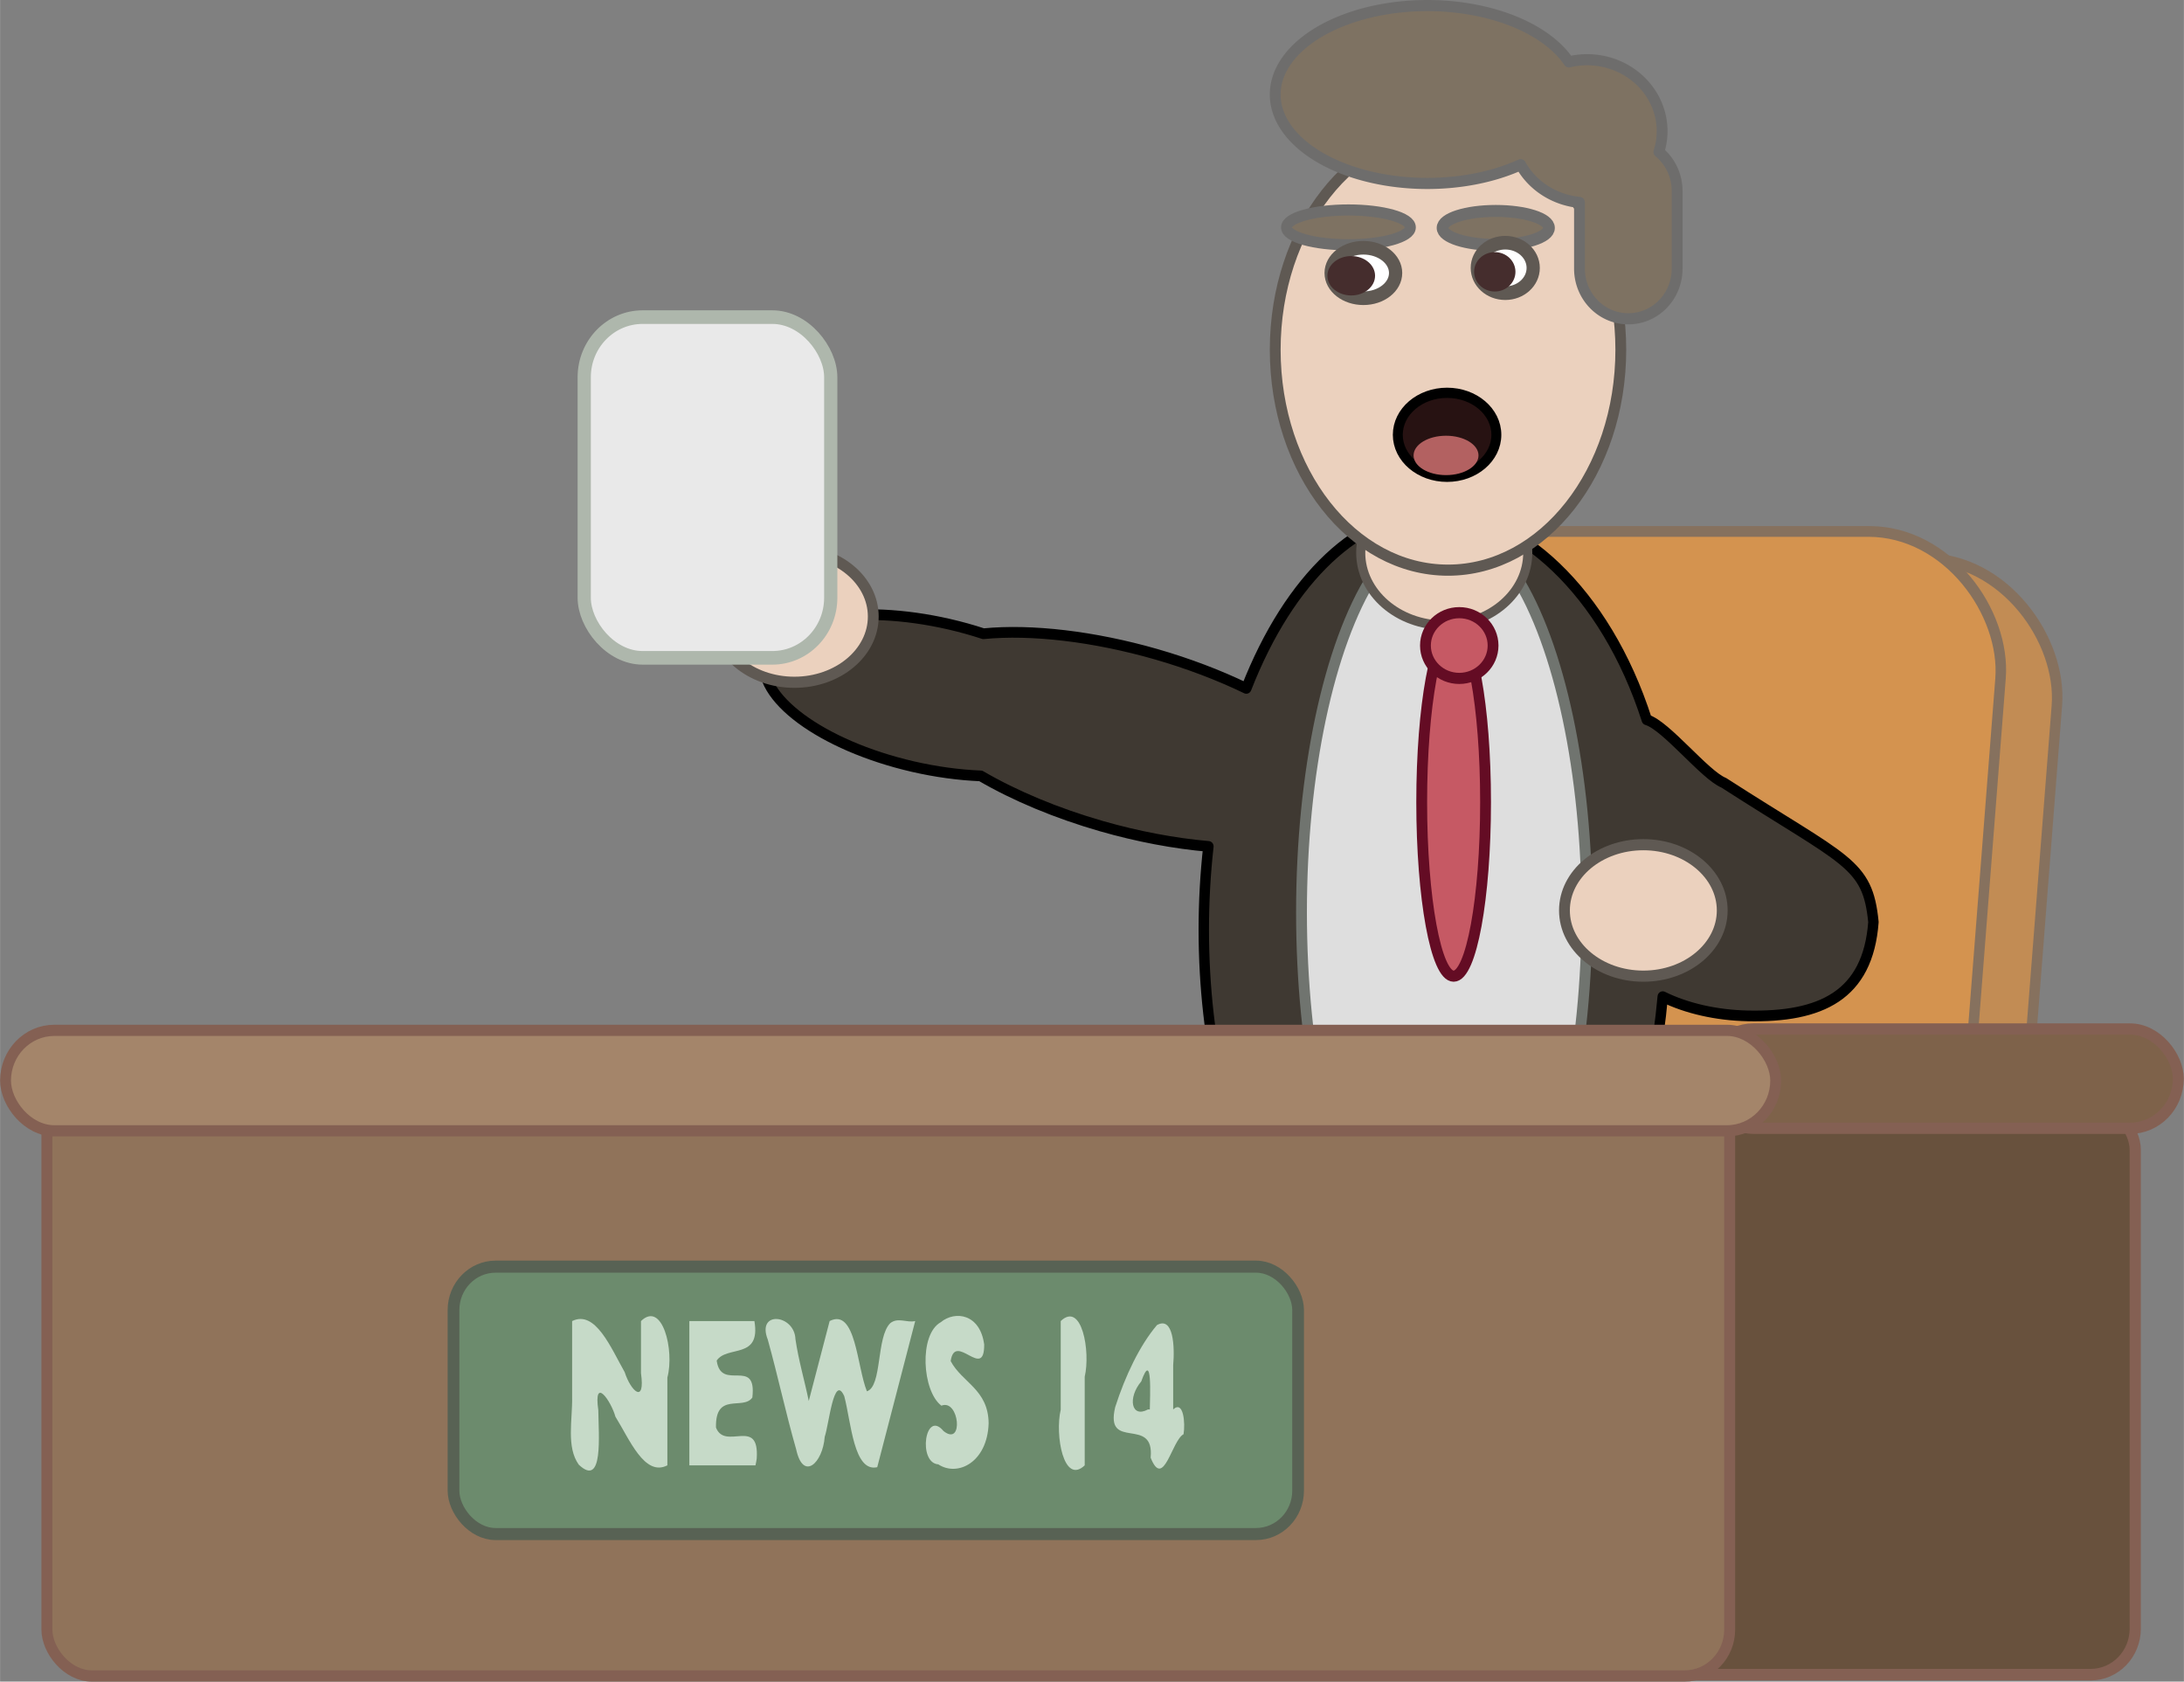 <?xml version="1.0" encoding="UTF-8"?>
<svg width="1043.8mm" height="803.54mm" version="1.1" viewBox="0 0 3698.3 2847.2" xmlns="http://www.w3.org/2000/svg">
<rect x="0" y="0" width="3698.3" height="2847.2" fill="#808080" stroke="none"/>
<g transform="translate(2913.6 1992.2)">
<g transform="matrix(3.664 0 0 3.771 -2090.1 -2369.9)">
<rect transform="matrix(1 0 -.08 .997 0 0)" x="470.96" y="351.99" width="288.38" height="306.72" ry="66.225" fill="#c28c54" stroke="#86715e" stroke-linecap="round" stroke-linejoin="round" stroke-width="4.839"/>
<rect transform="matrix(1 0 -.08 .997 0 0)" x="443.94" y="339.79" width="288.38" height="306.72" ry="66.225" fill="#d4934f" stroke="#86715e" stroke-linecap="round" stroke-linejoin="round" stroke-width="4.839"/>
<path d="m438.41 329.79c-34.672 0.049-67.173 29.669-87.171 79.443-12.752-5.992-26.984-11.227-41.766-15.361-28.667-7.976-57.476-11.291-79.741-9.174-5.096-1.629-10.354-3.053-15.688-4.249-42.42-9.48-80.557-2.853-85.182 14.802-4.625 17.656 26.016 39.654 68.438 49.134 10.509 2.335 21.135 3.747 31.221 4.148 15.783 8.957 35.158 16.794 55.72 22.539 16.731 4.663 33.698 7.787 49.487 9.113-1.418 12.284-2.133 24.787-2.134 37.321 0 103.67 47.823 187.72 106.82 187.72 52.325-0.109 96.902-66.815 105.3-157.58 10.94 5.272 24.84 8.329 39.243 8.633 33.73 0.71 55.6-9.01 58.14-42.11-2.703-26.775-12.435-27.044-69.166-62.546-8.747-3.439-26.748-25.783-35.579-28.279-19.08-57.826-59.905-93.459-97.941-93.554z" fill="#3f3932" stroke="#000" stroke-linecap="round" stroke-linejoin="round" stroke-width="4.807"/>
<ellipse cx="442.73" cy="509.8" rx="65.975" ry="174.49" fill="#dedede" stroke="#70746f" stroke-linecap="round" stroke-linejoin="round" stroke-width="5"/>
<ellipse cx="442.73" cy="348.34" rx="38.599" ry="32.523" fill="#ebd1be" stroke="#5f5953" stroke-linecap="round" stroke-linejoin="round" stroke-width="4.194"/>
<ellipse cx="444.47" cy="257.19" rx="79.865" ry="98.963" fill="#ebd1be" stroke="#5f5953" stroke-linecap="round" stroke-linejoin="round" stroke-width="5"/>
<ellipse cx="398.45" cy="202.25" rx="28.647" ry="7.813" fill="#7e7262" stroke="#6e6d6c" stroke-linecap="round" stroke-linejoin="round" stroke-width="5"/>
<ellipse cx="466.54" cy="202.49" rx="24.619" ry="7.628" fill="#7e7262" stroke="#6e6d6c" stroke-linecap="round" stroke-linejoin="round" stroke-width="5.37"/>
<path d="m434.92 102.66a70.316 39.932 0 0 0-70.316 39.932 70.316 39.932 0 0 0 70.316 39.934 70.316 39.932 0 0 0 43.123-8.414 34.724 32.12 0 0 0 27.191 16.934v29.676c0 12.504 10.068 22.57 22.572 22.57 12.504 0 22.57-10.066 22.57-22.57v-34.723c0-7.145-3.291-13.491-8.441-17.621a34.724 32.12 0 0 0 1.496-9.291 34.724 32.12 0 0 0-34.725-32.119 34.724 32.12 0 0 0-8.387 0.982 70.316 39.932 0 0 0-65.4-25.289z" fill="#7e7262" stroke="#6e6d6c" stroke-linecap="round" stroke-linejoin="round" stroke-width="5"/>
<ellipse cx="142.37" cy="376.98" rx="36.46" ry="29.515" fill="#ebd1be" stroke="#5f5953" stroke-linecap="round" stroke-linejoin="round" stroke-width="5"/>
<ellipse cx="534.75" cy="508.93" rx="36.46" ry="29.515" fill="#ebd1be" stroke="#5f5953" stroke-linecap="round" stroke-linejoin="round" stroke-width="5"/>
<ellipse cx="405.35" cy="222.73" rx="14.903" ry="11.334" fill="#fff" stroke="#5f5953" stroke-linecap="round" stroke-linejoin="round" stroke-width="6.112"/>
<ellipse cx="470.93" cy="220.46" rx="12.916" ry="11.334" fill="#fff" stroke="#5f5953" stroke-linecap="round" stroke-linejoin="round" stroke-width="6.112"/>
<ellipse cx="444.04" cy="295.38" rx="22.775" ry="18.855" fill="#271212" stroke="#000" stroke-linecap="round" stroke-linejoin="round" stroke-width="4.591"/>
<rect x="538.31" y="595.83" width="223.79" height="256.24" ry="20.637" fill="#68513d" stroke="#846053" stroke-linecap="round" stroke-linejoin="round" stroke-width="5.179"/>
<rect x="-203.1" y="587.1" width="777.75" height="265.57" ry="20.829" fill="#90735a" stroke="#846053" stroke-linecap="round" stroke-linejoin="round" stroke-width="5.067"/>
<rect x="563.3" y="562.17" width="218.71" height="44.566" ry="22.283" fill="#7e624a" stroke="#846053" stroke-linecap="round" stroke-linejoin="round" stroke-width="5.051"/>
<rect x="-222.22" y="562.77" width="818.14" height="45.115" ry="22.557" fill="#a4856a" stroke="#846053" stroke-linecap="round" stroke-linejoin="round" stroke-width="5.027"/>
<rect x="-15.178" y="668.87" width="390.36" height="120.06" ry="19.469" fill="#6c8b6d" stroke="#586254" stroke-linecap="round" stroke-linejoin="round" stroke-width="5.417"/>
<rect x="45.237" y="242.54" width="113.94" height="152.98" ry="26.997" fill="#e9e9e9" stroke="#aeb7ac" stroke-linecap="round" stroke-linejoin="round" stroke-width="6.107"/>
<ellipse cx="447.07" cy="460.32" rx="14.758" ry="78.129" fill="#c65964" stroke="#640c24" stroke-linecap="round" stroke-linejoin="round" stroke-width="5"/>
<ellipse cx="449.67" cy="390" rx="15.626" ry="14.758" fill="#c65964" stroke="#640c24" stroke-linecap="round" stroke-linejoin="round" stroke-width="5"/>
<ellipse cx="399.74" cy="223.97" rx="11.019" ry="8.844" fill="#452d2d"/>
<ellipse cx="466.09" cy="222.2" rx="9.55" ry="8.844" fill="#452d2d"/>
<ellipse cx="443.56" cy="304.64" rx="15.003" ry="8.844" fill="#b36161"/>
<g transform="scale(.791 1.264)" fill="#c6dac8" stroke-width="1px">
<path d="m105.78 599.75c-13.37 4.161-22.177-9.33-30.361-17.285-2.525-5.564-12.914-14.684-9.997-2.3 0.146 8.771 3.122 27.713-11.409 19.347-7.358-6.243-3.68-15.776-3.888-23.909v-27.106c13.614-4.082 22.733 9.614 30.718 18.158 3.577 6.79 12.108 11.532 9.516 0.348v-18.506c12.459-7.349 19.687 10.352 15.42 20.061v31.192z"/>
<path d="m157.26 599.75h-38.644v-51.254h38.015c3.877 13.757-15.882 8.512-22.043 14.034 2.57 11.283 23.631-1.5 20.841 13.13-5.388 4.699-21.712-2.202-21.254 10.667 5.395 8.362 25.448-3.999 23.81 11.008l-0.304 1.158-0.422 1.257z"/>
<path d="m250.59 548.49c-7.396 17.306-14.792 34.613-22.188 51.919-13.811 1.884-15.222-15.984-19.262-25.217-6.08-8.249-8.95 10.097-11.425 14.417-1.119 9.302-12.608 15.921-16.684 4.444-6.036-12.766-10.703-26.13-16.596-38.984-6.749-10.418 15.634-8.995 16.176-0.129 1.806 7.505 5.293 14.608 7.779 21.95 4.068-9.467 8.136-18.934 12.203-28.4 15.342-4.753 15.886 16.197 21.774 24.958 8.996-1.763 5.382-19.3 13.669-24.21 4.487-2.189 9.727-0.033 14.554-0.748z"/>
<path d="m293.49 584.85c-0.748 13.851-18.157 19.067-29.419 14.541-12.108-0.492-7.743-19.759 3.091-11.805 11.918 5.704 9.16-11.579-1.263-9.033-11.257-5.121-13.271-25.263-0.421-29.632 8.51-4.258 23.058-2.958 25.417 7.93 0.13 13.011-17.008-4.751-19.585 5.862 6.684 7.691 22.004 10.046 22.18 22.137z"/>
<path d="m349.63 599.75c-12.309 7.125-17.495-10.794-14.015-19.77v-31.483c12.309-7.125 17.495 10.794 14.015 19.77v31.483z"/>
<path d="m407.39 588.69c-6.911 2.224-11.677 19.852-19.231 8.34 2.401-15.091-26.963-2.059-20.713-17.964 5.869-11.111 14.314-21.923 24.421-29.155 9.622-3.212 10.414 7.658 9.458 14.3v15.678c6.039-3.419 7.149 4.891 6.065 8.801zm-19.71-8.801c0.07-4.706 1.599-21.306-5.008-9.952-8.074 5.816-5.879 13.198 3.935 9.952h0.584 0.49z"/>
</g>
</g>
</g>
</svg>
